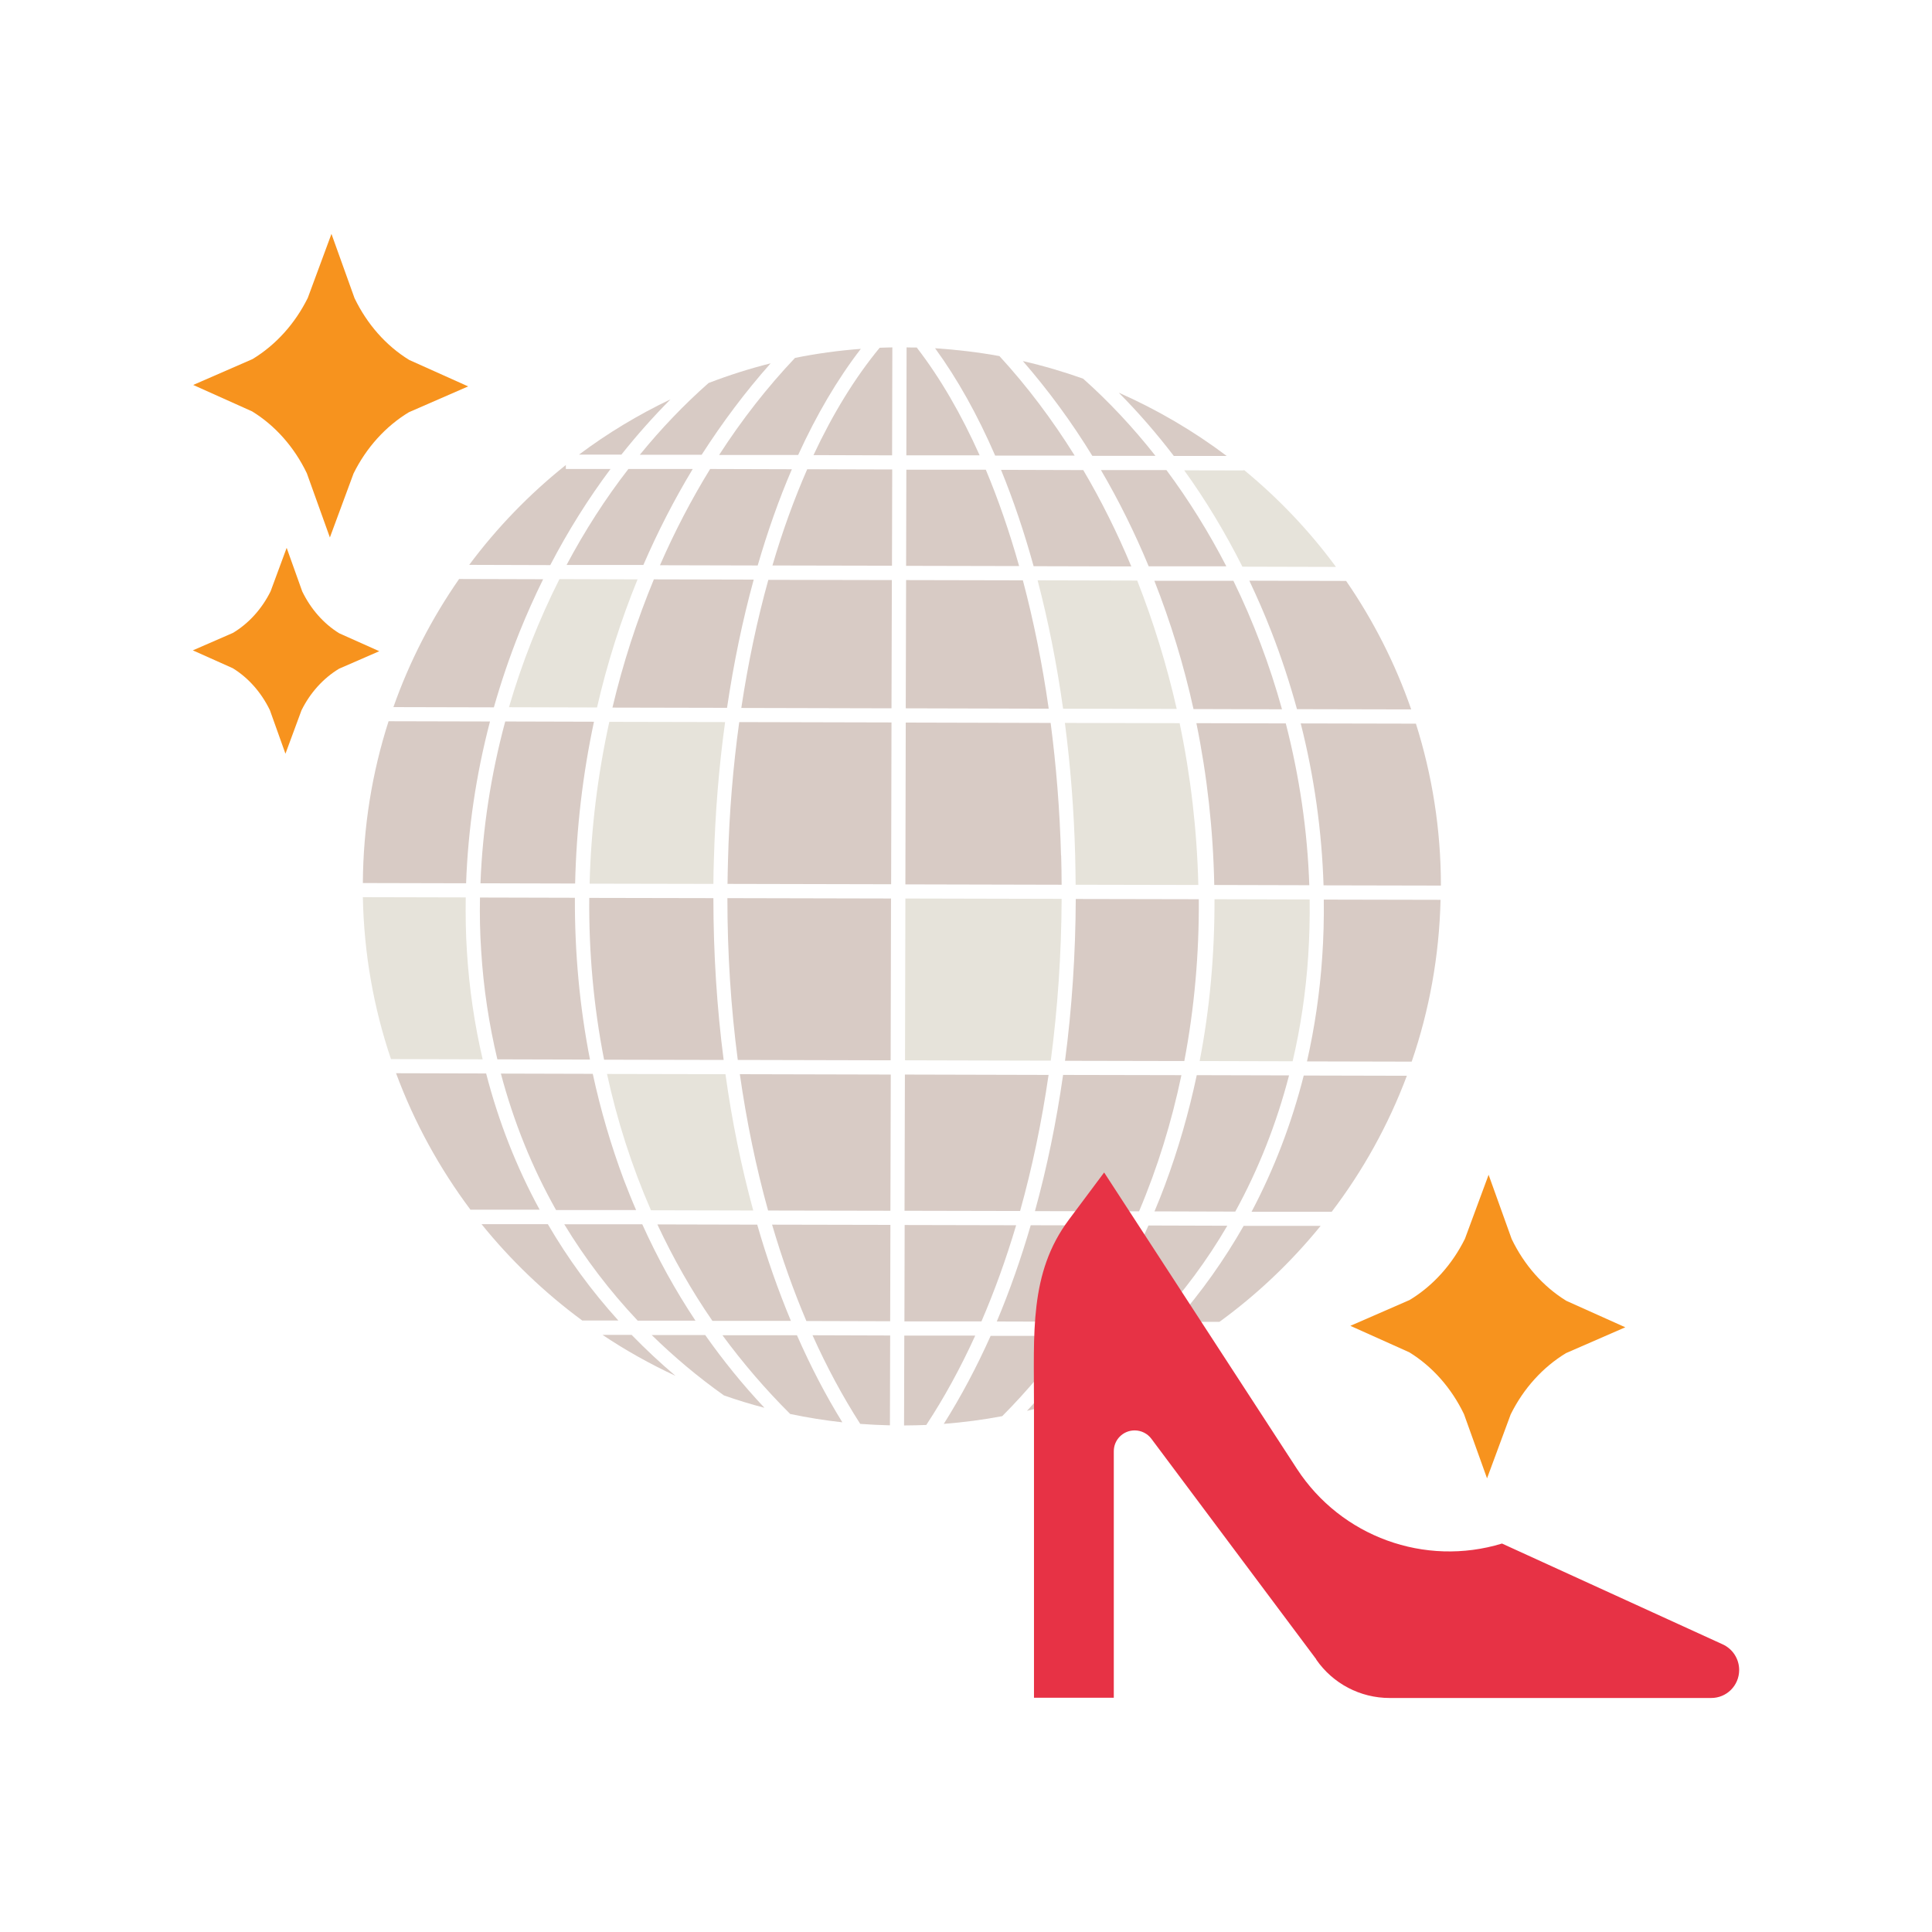<?xml version="1.0" encoding="UTF-8"?>
<svg id="Layer_1" data-name="Layer 1" xmlns="http://www.w3.org/2000/svg" width="160" height="160" viewBox="0 0 160 160">
  <defs>
    <style>
      .cls-1 {
        fill: #d8cbc5;
      }

      .cls-2 {
        fill: #e73245;
      }

      .cls-3 {
        fill: #e6e3da;
      }

      .cls-4 {
        fill: #f7931e;
      }
    </style>
  </defs>
  <g>
    <path class="cls-3" d="M48.82,73.18l10.26.02c0-.66.02-1.33.04-1.99.11-3.91.42-7.73.93-11.41l-9.59-.02c-.96,4.38-1.52,8.88-1.63,13.4h0Z"/>
    <path class="cls-1" d="M50.03,87.76l9.9.02c-.56-4.33-.85-8.82-.85-13.4l-10.28-.02c-.04,4.49.36,8.99,1.23,13.41h0Z"/>
    <path class="cls-1" d="M73.72,109.42l.02-7.98-9.8-.02c.82,2.79,1.77,5.46,2.84,7.98l6.94.02h0Z"/>
    <path class="cls-1" d="M63.97,46.83l9.9.02.02-7.97-7.04-.02c-1.08,2.47-2.05,5.13-2.88,7.97h0Z"/>
    <path class="cls-1" d="M50.72,58.6l9.49.02c.55-3.71,1.29-7.27,2.21-10.62l-8.27-.02c-1.41,3.41-2.56,6.96-3.43,10.62h0Z"/>
    <path class="cls-1" d="M84.15,101.47l-9.23-.02-.02,7.98h6.38c1.08-2.5,2.04-5.16,2.87-7.95h0Z"/>
    <path class="cls-1" d="M61.39,58.63l12.44.03.03-10.62-10.23-.02c-.93,3.34-1.68,6.9-2.24,10.62h0Z"/>
    <path class="cls-1" d="M91.17,38.92c1.49,2.54,2.81,5.21,3.96,7.98h6.43c-1.45-2.81-3.11-5.48-4.96-7.97h-5.43s0-.01,0-.01Z"/>
    <path class="cls-1" d="M106.48,59.91l-7.4-.02c.89,4.36,1.39,8.85,1.48,13.4l7.87.02c-.15-4.52-.82-9.03-1.95-13.41h0Z"/>
    <path class="cls-1" d="M93.81,101.49l-8.45-.02c-.81,2.78-1.75,5.45-2.81,7.97l6.85.02c1.7-2.54,3.17-5.21,4.41-7.97h0Z"/>
    <path class="cls-3" d="M97.7,59.89l-9.51-.02c.46,3.54.75,7.2.85,10.95.02.82.03,1.64.04,2.45l10.16.02c-.11-4.52-.63-9.02-1.55-13.41h0Z"/>
    <path class="cls-1" d="M102.15,48.1h-6.55c1.34,3.4,2.43,6.95,3.24,10.62l7.33.02c-1.02-3.68-2.37-7.25-4.02-10.63h0Z"/>
    <path class="cls-1" d="M99.27,74.47l-10.18-.02c-.02,4.59-.32,9.07-.89,13.4l9.88.02c.84-4.41,1.23-8.91,1.2-13.4h0Z"/>
    <path class="cls-1" d="M101.64,101.51l-6.53-.02c-1.24,2.81-2.67,5.46-4.3,7.97h4.94c2.25-2.43,4.22-5.09,5.89-7.95Z"/>
    <path class="cls-1" d="M75.06,38.89l-.02,7.97,9.36.02c-.8-2.83-1.72-5.5-2.76-7.98h-6.58s0-.01,0-.01Z"/>
    <path class="cls-1" d="M88.04,89.02c-.56,3.92-1.34,7.69-2.33,11.28l8.62.02c1.54-3.63,2.7-7.41,3.51-11.28l-9.8-.02Z"/>
    <path class="cls-1" d="M93.69,46.91c-1.16-2.78-2.49-5.46-3.98-7.98l-6.81-.02c1.02,2.49,1.92,5.16,2.7,7.98l8.08.02h0Z"/>
    <path class="cls-1" d="M54.44,101.4c1.29,2.76,2.8,5.44,4.56,7.99h6.5c-1.05-2.52-1.99-5.18-2.79-7.97l-8.27-.02h0Z"/>
    <path class="cls-1" d="M41.48,88.91c1.06,4,2.59,7.79,4.57,11.3h6.63c-.36-.82-.69-1.66-1.02-2.51-1.06-2.84-1.92-5.77-2.57-8.77l-7.61-.02h0Z"/>
    <path class="cls-1" d="M47.61,74.35l-7.86-.02c-.03,1.48,0,2.95.1,4.42.19,3.09.65,6.09,1.34,8.98l7.67.02c-.85-4.34-1.27-8.82-1.25-13.41h0Z"/>
    <path class="cls-3" d="M60.08,88.96l-9.81-.02c.84,3.86,2.05,7.65,3.64,11.29l8.47.02c-.98-3.6-1.76-7.38-2.3-11.29h0Z"/>
    <path class="cls-3" d="M102.89,46.93l7.75.02c-2.2-2.99-4.77-5.69-7.63-8.04v.05s-4.94-.01-4.94-.01c1.79,2.48,3.4,5.16,4.82,7.98h0Z"/>
    <path class="cls-1" d="M103.47,48.1c.64,1.36,1.25,2.74,1.8,4.16.83,2.12,1.54,4.29,2.14,6.47l9.46.02c-1.32-3.8-3.14-7.38-5.39-10.64l-8.01-.02h0Z"/>
    <path class="cls-1" d="M45.37,101.38h-5.49c2.42,3,5.23,5.69,8.34,7.98h2.99c-2.23-2.46-4.18-5.13-5.84-7.98h0Z"/>
    <path class="cls-1" d="M63.6,100.25l10.14.02.03-11.28-12.5-.03c.56,3.92,1.34,7.7,2.34,11.29h0Z"/>
    <path class="cls-1" d="M86.85,89.02l-11.91-.03-.03,11.28,9.57.02c1-3.58,1.79-7.36,2.36-11.28Z"/>
    <path class="cls-3" d="M87.92,74.44l-12.94-.03-.03,13.4,12.07.03c.57-4.32.88-8.81.9-13.4h0Z"/>
    <path class="cls-1" d="M87.87,70.85c-.1-3.76-.4-7.44-.86-10.98l-12-.03-.03,13.4,12.94.03c0-.8-.02-1.61-.04-2.42h0Z"/>
    <path class="cls-1" d="M84.72,48.06l-9.68-.02-.03,10.62,11.84.03c-.53-3.71-1.25-7.28-2.14-10.63Z"/>
    <path class="cls-3" d="M88.04,58.69l9.41.02c-.83-3.66-1.93-7.22-3.27-10.63l-8.25-.02c.88,3.36,1.59,6.92,2.11,10.63h0Z"/>
    <path class="cls-1" d="M61.1,87.78l12.66.03.03-13.4-13.55-.03c0,4.58.29,9.07.86,13.4h0Z"/>
    <path class="cls-1" d="M73.83,59.83l-12.61-.03c-.51,3.69-.83,7.52-.93,11.44-.02.66-.03,1.31-.04,1.96l13.55.03.03-13.4h0Z"/>
    <path class="cls-1" d="M57.6,109.38c-1.67-2.51-3.14-5.18-4.41-7.99h-6.46c1.73,2.85,3.76,5.52,6.08,7.98h4.79s0,.01,0,.01Z"/>
    <path class="cls-1" d="M103,101.51c-1.62,2.84-3.51,5.51-5.67,7.96h3.66c3.12-2.27,5.94-4.95,8.38-7.95h-6.36Z"/>
    <path class="cls-1" d="M106.76,89.06l-7.65-.02c-.66,3.12-1.54,6.17-2.64,9.12-.27.73-.56,1.45-.86,2.16l6.69.02c1.92-3.5,3.41-7.27,4.45-11.27h0Z"/>
    <path class="cls-3" d="M108.34,79.17c.1-1.56.14-3.12.12-4.68l-7.88-.02c.01,4.59-.39,9.07-1.23,13.4l7.7.02c.66-2.81,1.09-5.71,1.29-8.71h0Z"/>
    <path class="cls-1" d="M96.26,110.65c-1.27,1.35-2.62,2.63-4.05,3.83,2.49-1.06,4.86-2.35,7.1-3.82h-3.04s0,0,0,0Z"/>
    <path class="cls-1" d="M80.76,110.61h-5.87s-.02,7.44-.02,7.44c.62,0,1.23-.02,1.84-.04,1.49-2.26,2.84-4.74,4.05-7.39h0Z"/>
    <path class="cls-1" d="M94.63,110.65h-4.6c-1.51,2.19-3.17,4.26-4.98,6.19,1.17-.28,2.33-.6,3.46-.97,2.21-1.59,4.25-3.33,6.12-5.22Z"/>
    <path class="cls-1" d="M88.59,110.63h-6.55c-1.16,2.59-2.46,5.04-3.88,7.29,1.64-.13,3.26-.34,4.84-.64,2.07-2.08,3.93-4.31,5.59-6.65Z"/>
    <path class="cls-1" d="M52.31,110.55h-2.41c1.91,1.28,3.93,2.41,6.04,3.39-1.28-1.08-2.48-2.21-3.63-3.39h0Z"/>
    <path class="cls-1" d="M73.71,110.6l-6.42-.02c1.18,2.63,2.5,5.08,3.95,7.34.81.06,1.63.1,2.46.12l.02-7.44h0Z"/>
    <path class="cls-1" d="M40.9,58.58c.6-2.11,1.31-4.2,2.13-6.25.6-1.49,1.25-2.94,1.95-4.36l-6.96-.02c-2.26,3.25-4.1,6.81-5.44,10.61l8.33.02Z"/>
    <path class="cls-1" d="M119.31,74.52l-9.68-.02c.02,1.59-.02,3.18-.13,4.76-.2,2.97-.63,5.85-1.26,8.64l8.67.02c1.45-4.22,2.28-8.72,2.39-13.4h0Z"/>
    <path class="cls-1" d="M84.7,29.89c2.11,2.43,4.04,5.05,5.76,7.86h5.23c-1.83-2.32-3.83-4.47-5.99-6.39-1.63-.58-3.3-1.07-5-1.46h0Z"/>
    <path class="cls-1" d="M107.72,59.91c1.12,4.42,1.75,8.93,1.89,13.41l9.72.02c0-4.67-.73-9.17-2.07-13.41l-9.54-.02h0Z"/>
    <path class="cls-1" d="M52.98,37.66h5.13c1.72-2.68,3.62-5.22,5.71-7.57-1.76.44-3.48.99-5.14,1.63-2.04,1.8-3.94,3.79-5.69,5.94h0Z"/>
    <path class="cls-1" d="M97.2,37.76h4.39c-2.75-2.07-5.75-3.83-8.94-5.24,1.61,1.62,3.13,3.37,4.56,5.24h0Z"/>
    <path class="cls-1" d="M107.97,89.07c-1.01,3.99-2.46,7.76-4.32,11.28h6.64c2.58-3.39,4.69-7.18,6.22-11.26l-8.53-.02h0Z"/>
    <path class="cls-1" d="M59.55,37.68h6.55c1.52-3.33,3.26-6.29,5.19-8.79-1.85.14-3.67.39-5.45.75-2.31,2.44-4.41,5.13-6.28,8.03h0Z"/>
    <path class="cls-1" d="M54.65,46.81l8.1.02c.82-2.82,1.76-5.49,2.83-7.97l-6.77-.02c-1.55,2.52-2.94,5.19-4.15,7.96h0Z"/>
    <path class="cls-1" d="M46.93,46.79h6.35c1.19-2.75,2.56-5.42,4.09-7.95h-5.33c-1.91,2.46-3.62,5.13-5.12,7.95h0Z"/>
    <path class="cls-1" d="M75.06,37.71h6.07c-1.52-3.4-3.27-6.42-5.21-8.93-.28,0-.56,0-.84-.01l-.02,8.94Z"/>
    <path class="cls-1" d="M82.41,37.73h6.59c-1.86-2.98-3.94-5.75-6.23-8.24-1.74-.32-3.52-.53-5.33-.65,1.85,2.54,3.52,5.53,4.97,8.88h0Z"/>
    <path class="cls-1" d="M66.01,110.58h-6.18c1.67,2.27,3.54,4.46,5.61,6.52,1.42.3,2.86.53,4.32.69-1.38-2.23-2.63-4.64-3.76-7.21Z"/>
    <path class="cls-1" d="M47.95,37.65h3.51c1.28-1.61,2.64-3.14,4.07-4.58-2.68,1.28-5.22,2.81-7.58,4.58Z"/>
    <path class="cls-1" d="M67.38,37.69l6.5.02.02-8.94c-.35,0-.7.02-1.05.03-2.04,2.47-3.88,5.47-5.48,8.89h0Z"/>
    <path class="cls-1" d="M44.7,100.2c-1.92-3.52-3.41-7.3-4.44-11.3l-7.46-.02c1.51,4.08,3.6,7.88,6.16,11.3h5.74s0,.01,0,.01Z"/>
    <path class="cls-1" d="M63.31,116.59c-1.78-1.89-3.41-3.9-4.91-6.03h-4.43c1.83,1.79,3.82,3.47,5.98,5,1.1.39,2.22.73,3.37,1.03h0Z"/>
    <path class="cls-1" d="M30.04,73.13l8.56.02c.16-4.48.82-8.98,1.98-13.4l-8.4-.02c-1.36,4.23-2.1,8.72-2.13,13.4h0Z"/>
    <path class="cls-1" d="M38.85,46.78l6.72.02c1.47-2.82,3.14-5.49,4.99-7.96h-3.7s0-.33,0-.33c-3.01,2.4-5.71,5.19-8.01,8.28h0Z"/>
    <path class="cls-3" d="M49.44,58.6c.84-3.66,1.97-7.21,3.36-10.62l-6.47-.02c-1.7,3.38-3.11,6.94-4.18,10.61l7.28.02h0Z"/>
    <path class="cls-1" d="M39.78,73.15l7.85.02c.1-4.55.63-9.04,1.56-13.4l-7.35-.02c-1.18,4.38-1.88,8.89-2.05,13.4h0Z"/>
    <path class="cls-3" d="M39.97,87.73l-7.59-.02c-1.43-4.22-2.24-8.73-2.33-13.41l8.52.02c-.02,1.51,0,3.01.1,4.5.19,3.06.63,6.03,1.3,8.9h0Z"/>
  </g>
  <path class="cls-2" d="M109,137.43c1.38,2,3.65,3.19,6.08,3.19h26.62c1.29.01,2.33-1.03,2.33-2.32h0c0-.91-.53-1.74-1.36-2.12l-18.28-8.35h0c-6.4,1.95-13.32-.57-16.98-6.18l-15.97-24.55-2.92,3.91c-3.31,4.43-2.88,9.41-2.89,15.48h0s0,24.11,0,24.11h6.61s0-20.42,0-20.42c0-.95.77-1.72,1.73-1.72h0c.54,0,1.06.26,1.38.69l13.66,18.27Z"/>
  <path class="cls-4" d="M27.45,19.37l1.91,5.32c1.04,2.16,2.61,3.94,4.53,5.12l4.88,2.19-4.91,2.14c-1.93,1.17-3.52,2.93-4.58,5.07l-1.96,5.3-1.91-5.32c-1.04-2.16-2.61-3.94-4.53-5.12l-4.88-2.19,4.91-2.14c1.93-1.17,3.52-2.93,4.58-5.07l1.96-5.3Z"/>
  <path class="cls-4" d="M123.28,97.29l1.91,5.32c1.04,2.16,2.61,3.94,4.53,5.12l4.88,2.19-4.91,2.14c-1.93,1.17-3.52,2.93-4.58,5.07l-1.96,5.3-1.91-5.32c-1.04-2.16-2.61-3.94-4.53-5.12l-4.88-2.19,4.91-2.14c1.93-1.17,3.52-2.93,4.58-5.07l1.96-5.3Z"/>
  <path class="cls-4" d="M23.74,45.37l1.29,3.61c.71,1.46,1.77,2.67,3.07,3.47l3.31,1.48-3.33,1.45c-1.31.79-2.39,1.99-3.11,3.44l-1.33,3.6-1.29-3.61c-.71-1.46-1.77-2.67-3.07-3.47l-3.31-1.48,3.33-1.45c1.31-.79,2.39-1.99,3.11-3.44l1.33-3.6Z"/>
</svg>